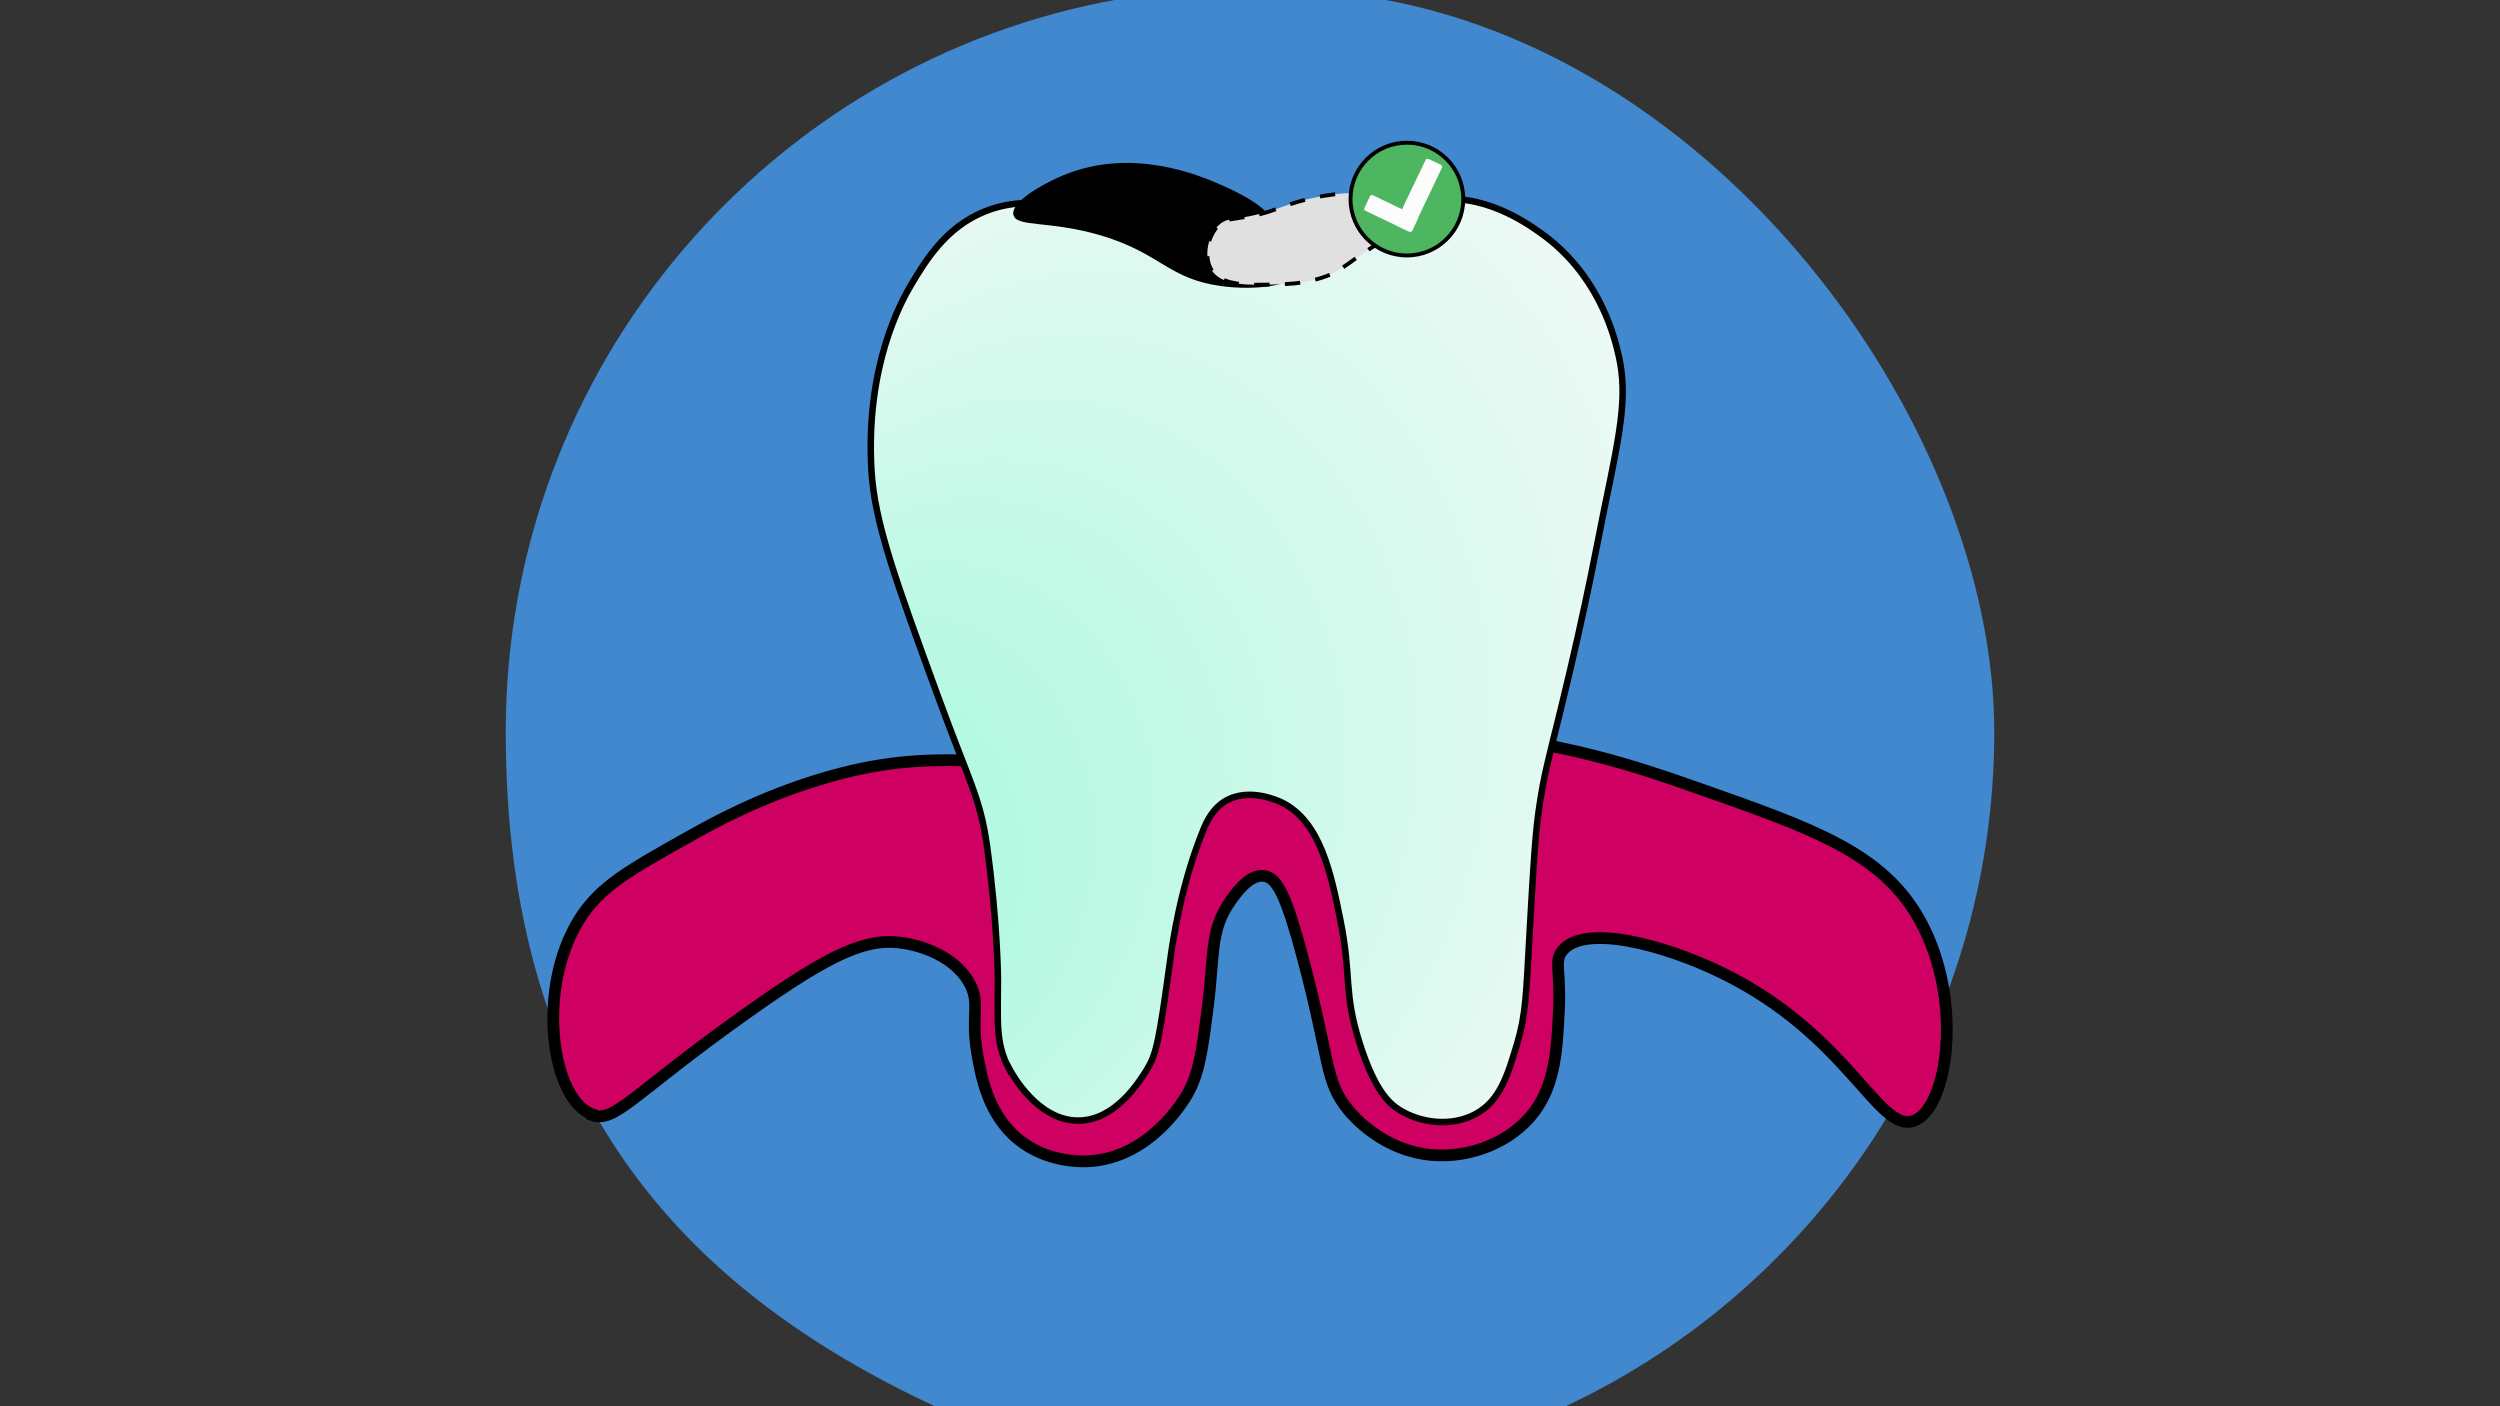<?xml version="1.0" encoding="UTF-8"?>
<svg xmlns="http://www.w3.org/2000/svg" version="1.1" xmlns:xlink="http://www.w3.org/1999/xlink" viewBox="0 0 1920 1080">
  <rect x="0" y="0" width="1920" height="1080" fill="#333333" stroke="none"/>
  <defs>
    <style>
      .cls-1 {
        fill: #4188ce;
      }

      .cls-2 {
        fill: #fcfcfc;
      }

      .cls-3 {
        fill: #ce0062;
        stroke-width: 9px;
      }

      .cls-3, .cls-4, .cls-5, .cls-6 {
        stroke: #000;
        stroke-miterlimit: 10;
      }

      .cls-4 {
        fill: #4eb561;
      }

      .cls-4, .cls-6 {
        stroke-width: 3px;
      }

      .cls-5 {
        fill: url(#radial-gradient);
        stroke-width: 5px;
      }

      .cls-7 {
        fill: #e0e0e0;
      }

      .cls-6 {
        fill: none;
        stroke-dasharray: 11.8 11.8;
      }
    </style>
    <radialGradient id="radial-gradient" cx="957.5" cy="507.4" fx="613.9" fy="783.4" r="462.7" gradientTransform="translate(200.4 -334.2) rotate(15.8) scale(1 1.2)" gradientUnits="userSpaceOnUse">
      <stop offset="0" stop-color="#9cf9db"/>
      <stop offset=".7" stop-color="#def9f0"/>
      <stop offset="1" stop-color="#f9f9f9"/>
    </radialGradient>
  </defs>
  <!-- Generator: Adobe Illustrator 28.7.1, SVG Export Plug-In . SVG Version: 1.2.0 Build 142)  -->
  <g>
    <g id="_x31_0">
      <path class="cls-1" d="M718.4,1080.4h483.1c195-91,330.1-288.9,330.1-518.2S1328.5,47.1,1061-.6h-202c-267.5,47.7-470.6,281.5-470.6,562.7s135.1,427.2,330.1,518.2Z"/>
      <g>
        <path class="cls-3" d="M454.6,855.7c-30.7-11.2-43.2-95.2-10-149.1,15.6-25.4,38.3-38.1,83.7-63.6,18.1-10.2,55.2-30.8,103.8-45.2,84.8-25.2,124.4-7.9,241.2-11.7,137.6-4.5,135.2-30.2,239-23.4,84.7,5.5,146,26.5,189.7,41.9,91.5,32.1,143.8,50.5,172.5,102.2,34,61.3,21.5,145.3-5,154.1-27.1,9-50.1-66.6-147.4-113.9-44.6-21.7-105.6-37.8-122.3-16.7-6.3,7.9-1.2,14.6-2.5,44.4-1.4,29.9-2.6,57.7-19.3,79.6-17.6,23.1-49.3,35.4-78.7,32.7-36.9-3.4-59.4-29.2-63.6-34.3-18.5-22.2-13.9-37.4-35.2-117.2-12.3-46.2-19.3-61.5-29.8-62.8-11.4-1.5-22.2,14.1-26.3,20.1-15.1,21.8-11.8,40.8-16.7,79.6-4.4,34.4-6.6,51.7-15.9,68.1-2.6,4.5-29.1,49.6-77,51.4-5.8.2-31.2.5-52.5-16.7-23.7-19.2-28.8-48.9-31.8-66-5.2-30.1,2.9-38.6-6.2-54.6-13-23.1-42.9-29.1-49.1-30.1-29-5.1-56.1,7-121.7,53.6-88.2,62.6-101.1,84.6-118.9,78.2Z"/>
        <path class="cls-5" d="M774.8,820.6c-10.6-20.2-8.3-36.3-8.4-68.7,0,0-.2-43.3-8.4-102.2-5.2-37.3-13.3-48.1-38.5-117.2-31.9-87.4-47.8-131.1-50.2-170.8-4.8-80.1,22.6-129.6,30.1-142.4,11.6-19.5,27-44.8,56.9-56.9,30.9-12.5,60.9-4.5,90.4,3.3,51.3,13.6,53.6,30.8,95.5,36.8,13.4,2,47.1,5.1,83.7-8.4,41.1-15.1,42-34.8,73.7-40.2,38.9-6.6,72.6,17.2,83.7,25.1,42.7,30.2,55.1,75.1,58.6,88.8,8.5,32.8,4,57-10,123.9-3.1,14.6-13.3,72.1-33.5,154.1-8.7,35.5-12.9,49.9-16.7,77-2.7,19.5-4.1,42.9-6.7,88.8-3,53.2-3,67-10,90.4-7.4,24.8-13.4,43.7-31.8,53.6-18.5,10-42.3,7-58.6-3.3-7.3-4.6-18.6-14.2-30.1-50.2-13-40.6-6.3-51.8-15.1-95.5-7.2-35.5-15.3-75.9-45.2-90.4-2.3-1.1-24-11.3-41.9-1.7-11,6-15.8,16.9-18.4,23.4-17.5,43.2-23.6,87.9-25.1,98.8-8.8,64.2-10.7,73-18.4,85.4-5.7,9.1-23.9,38.2-51.9,38.5-31.6.4-51.4-36-53.6-40.2Z"/>
        <path d="M778.4,165.1c2.1,9.6,27.6,4.1,66.7,15.6,46.3,13.6,51.7,33.4,92.7,39,27.4,3.8,52.4-1.3,52.9-6.1.6-7-50.9-14.5-50.3-24.3.5-7.8,33.5-7.4,35.5-18.2,2.1-11.4-32.2-26.6-39-29.5-16.5-7.1-67.6-28.9-120.5-6.9-15.9,6.6-40.3,20.6-38.1,30.3Z"/>
        <g>
          <path class="cls-7" d="M968.5,164.3c10.1-2.7,12.1-4.2,21.4-7.2,6.2-2,27.2-8.8,52-9,28.7-.2,52.2,8.2,52,9.2-.1.6-8.2-.1-8.3.6,0,.8,7.8,1,8.8,3.7,1.3,3.5-14.8,12.6-22.8,17.3-38.9,22.7-39,29.7-60.1,35.5-12.7,3.5-22.6,3.8-30.7,4-22.8.7-42.9,1.2-50.5-11.3-6.2-10.3-2.5-27.4,6.6-35,6.4-5.3,11.9-2.9,31.5-8.1Z"/>
          <path class="cls-6" d="M968.5,164.3c10.1-2.7,12.1-4.2,21.4-7.2,6.2-2,27.2-8.8,52-9,28.7-.2,52.2,8.2,52,9.2-.1.6-8.2-.1-8.3.6,0,.8,7.8,1,8.8,3.7,1.3,3.5-14.8,12.6-22.8,17.3-38.9,22.7-39,29.7-60.1,35.5-12.7,3.5-22.6,3.8-30.7,4-22.8.7-42.9,1.2-50.5-11.3-6.2-10.3-2.5-27.4,6.6-35,6.4-5.3,11.9-2.9,31.5-8.1Z"/>
        </g>
        <g>
          <circle class="cls-4" cx="1080.5" cy="152.9" r="43.3"/>
          <path class="cls-2" d="M1107,127.1c-.2-.3-.5-.5-.8-.7-2.9-1.4-5.9-2.8-8.8-4.2,0,0-.2,0-.2-.1-.5-.2-1.1-.2-1.6,0-.4.2-.7.5-.8.9-.3.7-.6,1.3-1,2-5.3,11.2-10.7,22.3-16,33.5,0,0,0,.1,0,.2,0,0,0,.1-.1.2-.2.5-.5,1-.7,1.6,0,0,0,.2-.2.2,0,0-.1,0-.2-.1-5.1-2.4-10.2-4.9-15.3-7.3-.1,0-.2-.1-.3-.2h0s0,0,0,0c-2.3-1.1-4.6-2.2-6.9-3.3-.4-.2-.7-.1-1.1,0-.4.2-.7.6-.9,1-1,2.1-2,4.2-3,6.3,0,0,0,.1,0,.2h0c-.4.8-.8,1.6-1.2,2.4-.1.2-.2.5-.2.8,0,.6.2,1,.8,1.3,7.8,3.7,15.6,7.4,23.4,11.2.2,0,.3.2.5.3.1.1.3.2.5.3,3,1.4,6,2.9,9.1,4.3.2.1.4.2.7.2,0,0,.2,0,.2,0,.3,0,.6,0,.8-.1.4-.2.8-.6,1-1,1.4-2.9,2.8-5.8,4.2-8.8.1-.2.2-.4.2-.7,0-.2,0-.3.1-.5,5.3-11,10.6-22.1,15.8-33.1,0-.1.1-.2.2-.4,0,0,0-.1.1-.2.5-1,1-2,1.4-3,.2-.5.5-1,.7-1.6.3-.7.2-1.3-.2-1.9Z"/>
        </g>
      </g>
    </g>
  </g>
</svg>